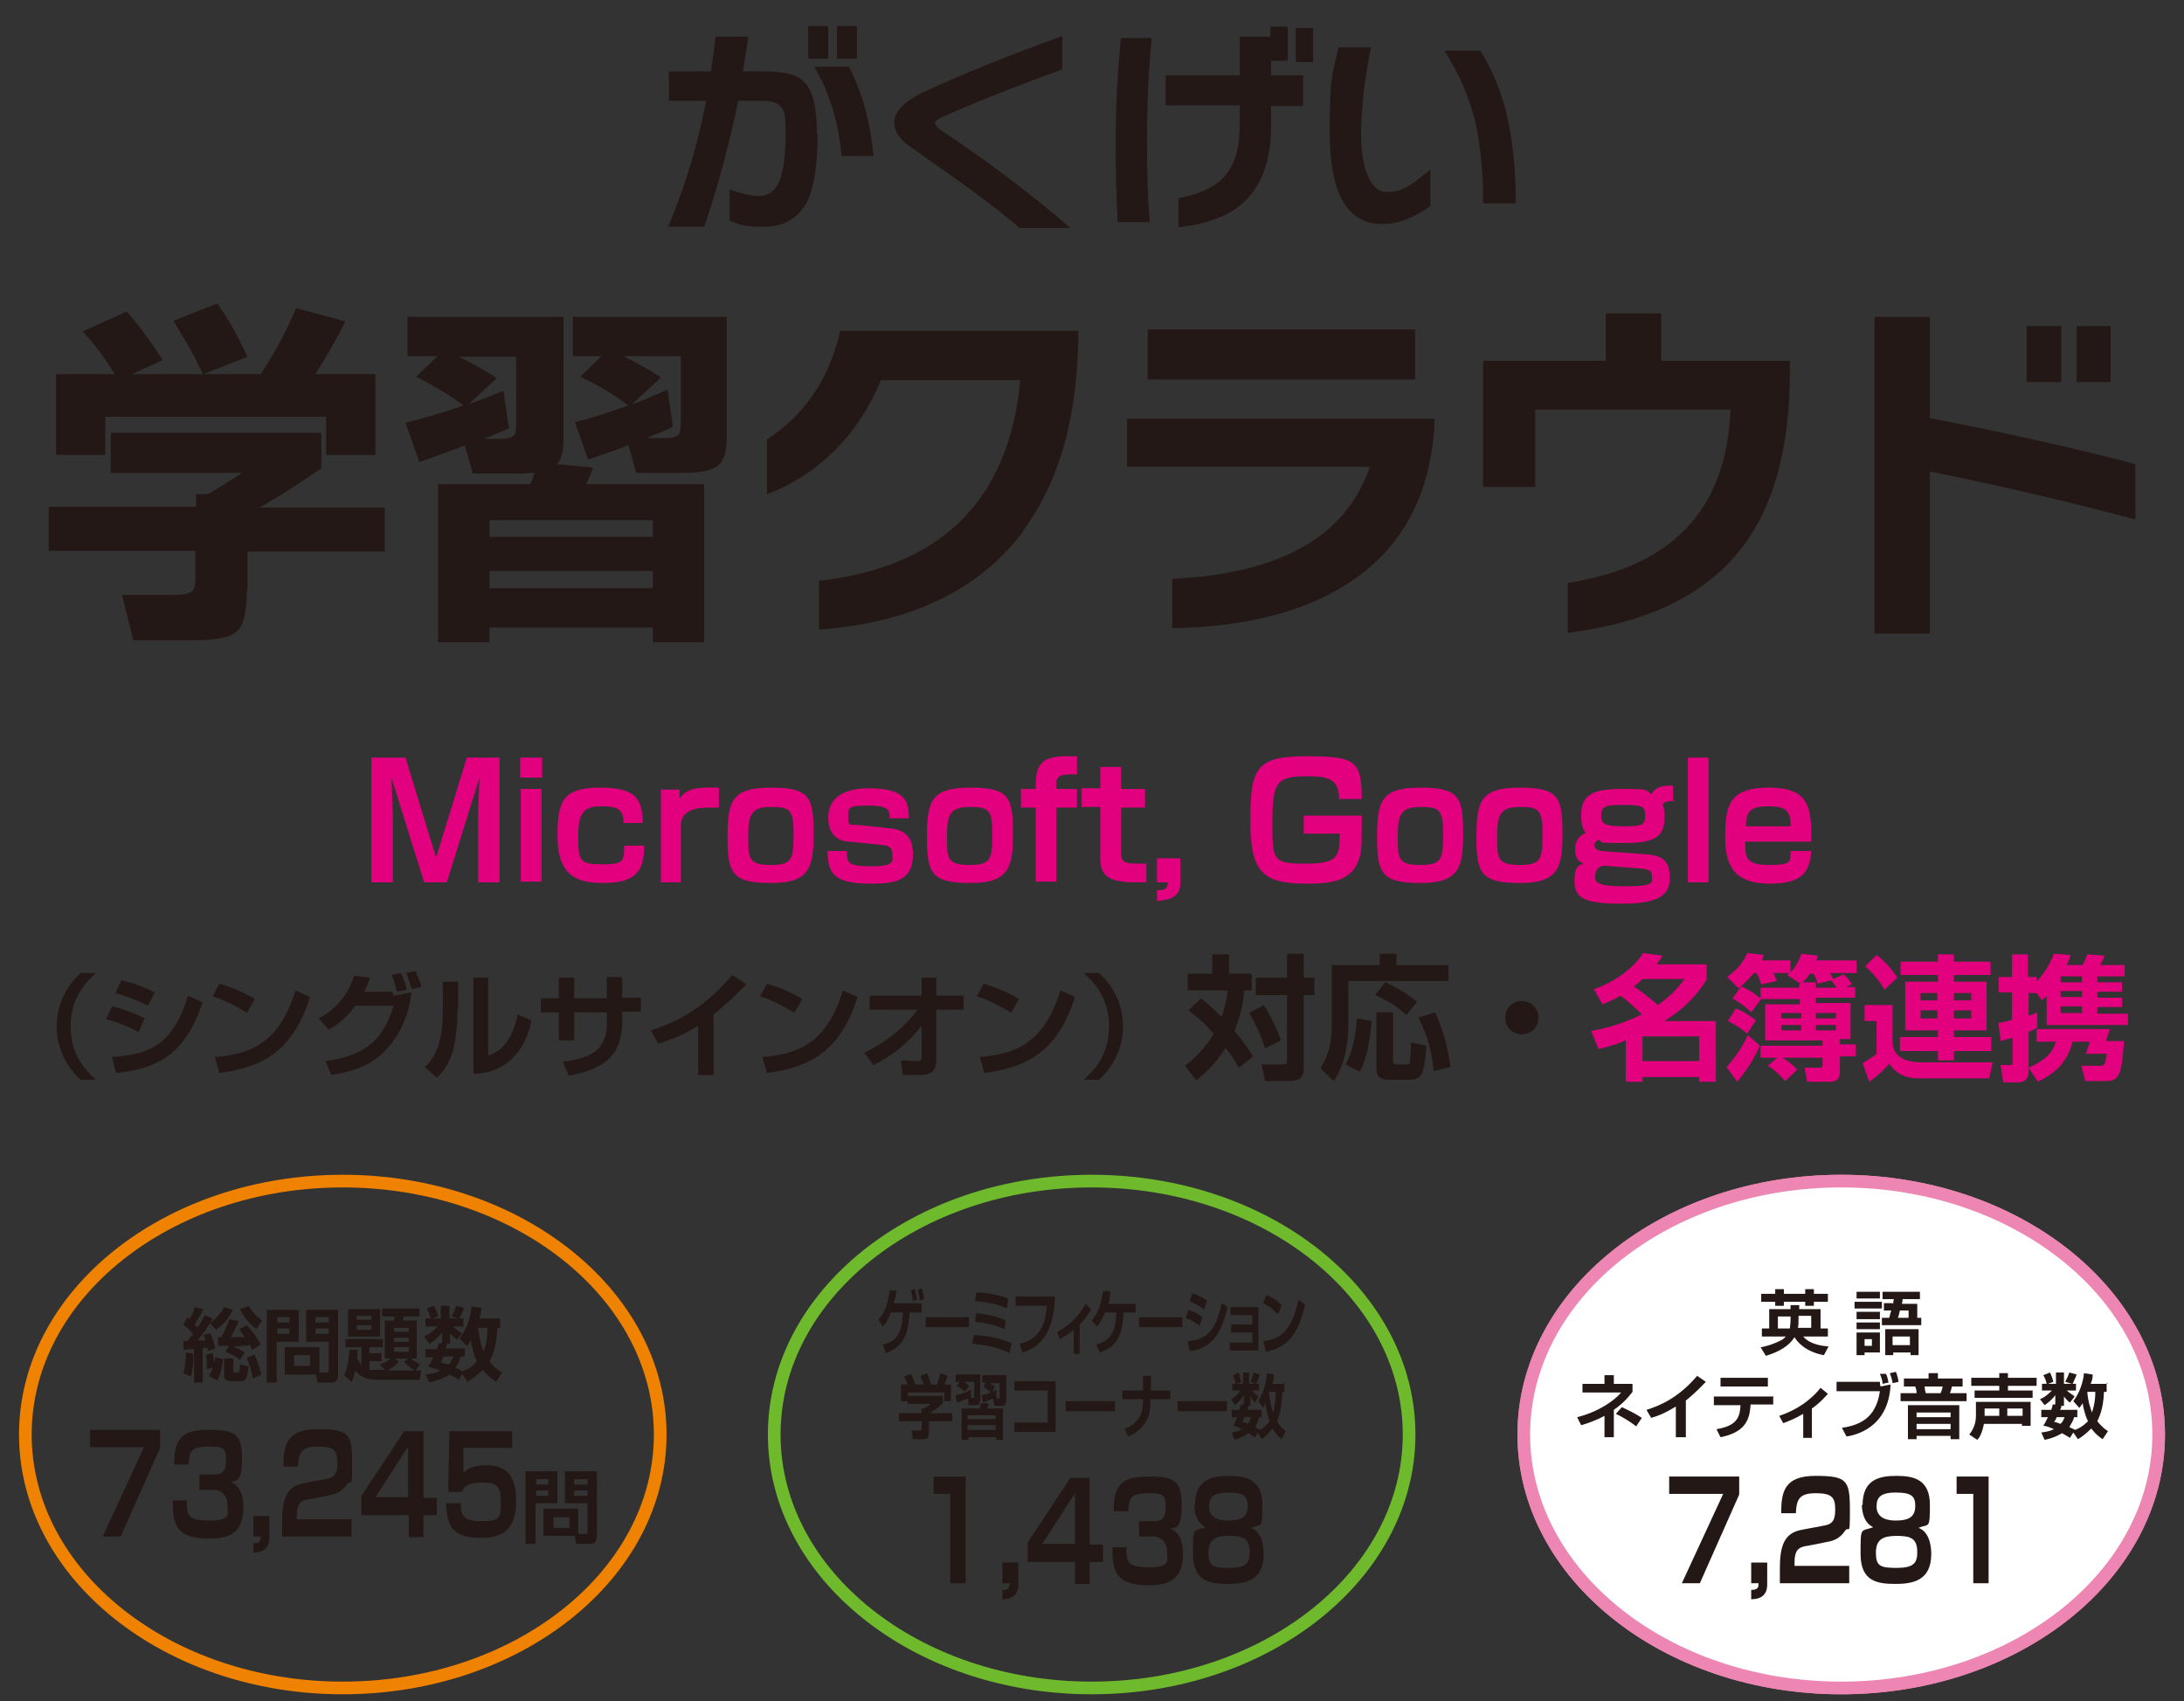<?xml version="1.0" encoding="UTF-8"?>
<svg id="_レイヤー_1" data-name="レイヤー 1" xmlns="http://www.w3.org/2000/svg" version="1.1" viewBox="0 0 327.5 255.1">
  <rect x="0" y="0" width="327.5" height="255.1" fill="#333333" stroke="none"/>
  <defs>
    <style>
      .cls-1 {
        fill: #fff;
      }

      .cls-1, .cls-2 {
        stroke: #ed86b3;
      }

      .cls-1, .cls-2, .cls-3, .cls-4 {
        stroke-miterlimit: 10;
        stroke-width: 1.9px;
      }

      .cls-2, .cls-3, .cls-4 {
        fill: none;
      }

      .cls-5 {
        fill: #231815;
      }

      .cls-5, .cls-6 {
        stroke-width: 0px;
      }

      .cls-3 {
        stroke: #ef8200;
      }

      .cls-4 {
        stroke: #6fb92c;
      }

      .cls-6 {
        fill: #e3007f;
      }
    </style>
  </defs>
  <g>
    <g>
      <path class="cls-5" d="M122.6,20c0,5.1-.6,8.7-1.9,10.8s-3.3,3.2-6.2,3.2-3.5-.3-5.1-.9v-4.7c1.7.6,3.2,1,4.5,1s2.4-.8,3-2.3c.6-1.5.9-3.8.9-7s-.2-3.4-.7-4.1c-.5-.6-1.5-.9-3-.9h-3.4c-1.3,6.4-3,12.7-5.1,18.9h-5.4c2.5-5.9,4.4-12.2,5.7-18.9h-5.6v-4.4h6.3c.3-1.9.5-3.6.7-5.2h4.9c-.2,1.6-.5,3.3-.8,5.2h3.2c3,0,5,.5,6,1.6,1.3,1.3,1.9,3.9,1.9,7.8ZM124.2,8.8h-3V3.9h3v4.9ZM131.1,23.4h-4.9c-.5-5.3-1.9-9.7-4.1-13.4h5.2c2,3.8,3.2,8.3,3.7,13.4ZM128.5,8.8h-3V3.9h3v4.9Z"/>
      <path class="cls-5" d="M160.4,34.2h-7.5c-3.2-2.8-8.1-6.4-14.7-11-1.5-1.1-2.5-1.7-2.7-2-.9-.9-1.4-1.8-1.4-2.8,0-1.7,1.5-3.2,4.4-4.6,5.6-2.6,12.5-5.4,20.8-8.4v5c-7.7,2.8-13.7,5.2-18.1,7.2-.7.3-1,.6-1,.8s.3.7.9,1.1c7.7,5.2,14.2,10.1,19.4,14.7Z"/>
      <path class="cls-5" d="M172.7,5.7c-.5,5-.7,10.2-.7,15.6s.1,7.7.4,12h-4.8c-.2-3.8-.3-7.7-.3-11.6,0-5.9.3-11.3.8-16h4.7ZM195.4,15.9h-4.8v3.1c0,5.2-1.5,9.1-4.4,11.6-2.2,1.9-5.4,3-9.5,3.5v-4.4c2.9-.5,5.1-1.5,6.5-2.8,1.8-1.7,2.7-4.4,2.7-8.1v-3h-11.1v-4.5h11.1v-5.8h4.6v-1.5h2.6v5.1h-2.5v2.2h4.8v4.5ZM196.9,9.3h-2.6v-5.1h2.6v5.1Z"/>
      <path class="cls-5" d="M214.5,30.9c-2.5,1.8-4.9,2.7-7.2,2.7-5.3,0-7.9-4.6-7.9-13.7s.4-8.3,1.3-12.8h4.9c-1,4.7-1.5,9.2-1.5,13.4s1.3,8.3,3.8,8.3,3.8-1.1,6.6-3.4v5.6ZM227.3,30.5h-4.9c0-4.7-.4-8.6-1.1-11.9-.9-3.8-2.4-7.4-4.7-11h5.4c1.8,2.9,3.1,6.1,3.9,9.4.9,3.8,1.4,8.2,1.4,13.4Z"/>
    </g>
    <g>
      <path class="cls-5" d="M37,88.6c0,3.2-.5,5.3-1.5,6.1-1,.9-3.1,1.3-6.4,1.3h-9.1l-1.7-6.8h8.1c1.5,0,2.4-.3,2.7-.9.1-.3.2-.9.2-1.8v-3.9H7.3v-6.6h22.1v-1.9h1.8c1.7-1,3.4-2.1,5.1-3.2h-19.7v-6h31.6v5.3c-3,2.1-6.1,4.1-9.3,5.9h18.8v6.6h-20.6v5.9ZM24.4,54l-4.6,2.1h10.6c-1.1-2.5-2.6-5.1-4.4-8l6.6-2.6c1.8,2.6,3.3,5.3,4.5,8l-6.6,2.6h8.6c2.2-3.4,4-6.7,5.3-9.9l7.4,2c-1.3,2.6-2.8,5.2-4.5,7.9h9v12.1h-7.4v-5.7H15.8v5.7h-7.4v-12.1h8.8c-1.4-2.3-3-4.5-4.8-6.4l6.6-3c2.1,2.4,3.8,4.8,5.4,7.3Z"/>
      <path class="cls-5" d="M88.9,70.2c-.3.9-.7,1.7-1,2.4h17.7v23.7h-7.7v-2.2h-24.5v2.2h-7.7v-23.7h13.8c.3-.6.5-1.2.7-1.7-.7,0-1.3.1-2,.1h-7.3l-1.2-4.2c-2.4.9-4.6,1.7-6.8,2.5l-2.1-5.9c2.7-.7,5.6-1.5,8.7-2.6-2-1.5-4.3-2.9-7.1-4.3l3.2-3.1h-4.5v-5.9h23.4v18.3c0,1.8-.3,3.1-1,3.8l5.3.5ZM76.4,64.2c-1.1.5-2.4,1-3.8,1.6h2.6c1.2,0,1.9-.3,2.1-.9,0-.3.1-.7.1-1.3v-10.1h-8.6c2.3,1.1,4.2,2.2,5.7,3.2l-4.2,3.9c1.7-.6,3.4-1.3,5.2-2l.8,5.6ZM97.9,80.5v-2.5h-24.5v2.5h24.5ZM97.9,88.2v-2.6h-24.5v2.6h24.5ZM94.4,66.7c-2.1.8-4.1,1.5-6.2,2.2l-2-5.6c2.6-.6,5.2-1.5,8-2.5-2.2-1.7-4.6-3.1-7.2-4.3l3.2-3.1h-4.3v-5.9h23.1v17.9c0,2.1-.4,3.5-1.1,4.2-.9.9-2.6,1.3-5.1,1.3h-7.4l-1.2-4.3ZM100.9,64c-1.2.6-2.5,1.1-4,1.7h2.9c1.3,0,2-.3,2.2-1,0-.3.1-.7.1-1.2v-10.1h-8.6c2.1,1.1,4,2.1,5.6,3.2l-4.3,4c2-.7,3.8-1.5,5.3-2.2l.8,5.5Z"/>
      <path class="cls-5" d="M153.5,79.6c-6.6,8.8-16.8,13.8-30.7,14.8v-7.3c18.4-2.1,28.5-12.1,30.2-30.1h-20.9c-1.6,3.9-3.8,7.4-6.8,10.4-3.1,3.1-6.5,5.3-10.3,6.7v-8.2c5.7-3.7,9.4-9.2,11-16.3h35.7c0,12.6-2.8,22.6-8.3,30Z"/>
      <path class="cls-5" d="M215.1,64c-.7,10.4-4.9,18.2-12.7,23.3-6.6,4.4-15.5,6.7-26.6,6.9v-7.4c16.3-.8,26.1-6.4,29.6-16.8h-36.4v-7.2h46.1v1.1ZM212.2,56.9h-40.1v-7.5h40.1v7.5Z"/>
      <path class="cls-5" d="M268.4,55.7c0,11.9-2.6,21-7.9,27.3-5.4,6.5-13.8,10.4-25.4,11.9v-7.5c15.7-2.4,23.8-11,24.4-26h-29.3v11.6h-7.8v-18.9h18.4v-7.1h8.3v7.1h19.3v1.6Z"/>
      <path class="cls-5" d="M320.2,77.9c-9.7-2.6-19.9-5-30.8-7.2v24.3h-8.3v-47.5h8.3v15.2c13,2.5,23.3,4.9,30.8,6.9v8.2ZM309.1,57.3h-5.2v-8.4h5.2v8.4ZM316.5,57.3h-5.1v-8.4h5.1v8.4Z"/>
    </g>
  </g>
  <g>
    <g>
      <path class="cls-6" d="M60.8,113.6l4.6,15,4.6-15h4.9v18.7h-3.2v-10.6c0-.4.2-4.7.2-5.1l-4.9,15.7h-3.4l-4.9-15.7c0,.4.2,4.9.2,5.2v10.5h-3.2v-18.7h4.9Z"/>
      <path class="cls-6" d="M81.3,113.6v3h-3.3v-3h3.3ZM81.2,118.3v13.9h-3.1v-13.9h3.1Z"/>
      <path class="cls-6" d="M93.5,123.4c0-2.1-1-2.5-3.2-2.5s-3.6.4-3.6,4.3.2,4.4,3.5,4.4,3.4-.4,3.4-2.8h3c0,4.2-1.6,5.6-6.3,5.6s-6.7-1.9-6.7-7.2,1-7.1,6.4-7.1,6.3,1.7,6.4,5.3h-3Z"/>
      <path class="cls-6" d="M101.9,118.3v1.4c1.1-1.4,2.3-1.7,5.9-1.6v3c-.4,0-.8,0-1.4,0-1.2,0-4.3,0-4.3,2.7v8.5h-3v-13.9h2.9Z"/>
      <path class="cls-6" d="M122,125c0,4.9-.5,7.4-6.3,7.4s-6.6-1.3-6.6-6.8.6-7.5,6.5-7.5,6.4,1.5,6.4,6.9ZM115.6,129.7c3.2,0,3.4-.9,3.4-4.6s-.5-4.1-3.4-4.1-3.4,1.1-3.4,4.4,0,4.3,3.4,4.3Z"/>
      <path class="cls-6" d="M133.4,122.6c0-1,0-1.8-3.1-1.8s-3.1.2-3.1,1.7.2,1.1,1.5,1.2l4.7.5c2.2.2,3.5,1.2,3.5,3.9,0,4-2.7,4.4-6.3,4.4-5.4,0-6.5-1.4-6.5-4.9h2.9c0,1.7,0,2.3,3.7,2.3s3.1-.9,3.1-1.8-.3-1.3-1.6-1.4l-4.8-.5c-.8,0-3.2-.3-3.2-3.6s2.8-4.4,6.1-4.4c5.9,0,5.9,2.3,6,4.5h-3Z"/>
      <path class="cls-6" d="M151.9,125c0,4.9-.5,7.4-6.3,7.4s-6.6-1.3-6.6-6.8.6-7.5,6.5-7.5,6.4,1.5,6.4,6.9ZM145.4,129.7c3.2,0,3.4-.9,3.4-4.6s-.5-4.1-3.4-4.1-3.4,1.1-3.4,4.4,0,4.3,3.4,4.3Z"/>
      <path class="cls-6" d="M155.3,117.7c0-4.1,1.9-4.4,6.2-4.3v2.7c-2,0-3.1,0-3.1,1.4v.8h3.1v2.8h-3.1v11.1h-3.1v-11.1h-2.2v-2.8h2.2v-.6Z"/>
      <path class="cls-6" d="M165,115h3.1v3.3h3.6v2.8h-3.6v6.6c0,1.5.3,1.8,2.7,1.8s.7,0,1.1,0v2.8c-.6,0-1.1,0-1.4,0-4.3,0-5.5-.9-5.5-3.7v-7.6h-2.8v-2.8h2.8v-3.3Z"/>
      <path class="cls-6" d="M177,128.7v3.8c0,2.2-2.1,2.5-3.5,2.6v-1.6c1.6,0,1.6-.6,1.6-1.2h-1.6v-3.6h3.5Z"/>
      <path class="cls-6" d="M200.8,119.8c0-3.3-2.1-3.4-5-3.4-4.4,0-5,1-5,6.8s0,6.3,4.9,6.3,5.2-1,5.2-4.5h-5.4v-2.7h8.7c0,5,0,5.6-.6,7-1.2,3.1-5,3.2-7.6,3.2-6.6,0-8.5-1.6-8.5-9.4s.8-9.7,8.2-9.7,8.5.5,8.5,6.4h-3.3Z"/>
      <path class="cls-6" d="M219.4,125c0,4.9-.5,7.4-6.3,7.4s-6.6-1.3-6.6-6.8.6-7.5,6.5-7.5,6.4,1.5,6.4,6.9ZM213,129.7c3.2,0,3.4-.9,3.4-4.6s-.5-4.1-3.4-4.1-3.4,1.1-3.4,4.4,0,4.3,3.4,4.3Z"/>
      <path class="cls-6" d="M234.3,125c0,4.9-.5,7.4-6.3,7.4s-6.6-1.3-6.6-6.8.6-7.5,6.5-7.5,6.4,1.5,6.4,6.9ZM227.9,129.7c3.2,0,3.4-.9,3.4-4.6s-.5-4.1-3.4-4.1-3.4,1.1-3.4,4.4,0,4.3,3.4,4.3Z"/>
      <path class="cls-6" d="M251.1,120.1c-1.2,0-1.5.1-1.8.6.2.4.3.7.3,1.7,0,2.5-.7,4-5.7,4s-3.2,0-4.2-.5c-.3.2-.6.4-.6.9s.7.8,1,.8l6.8.5c2.3.2,3.5.9,3.5,3.5s-1.6,3.9-7.2,3.9-7.1-.8-7.1-3.4,1-2.4,1.4-2.6c-1.3-.4-1.3-1.8-1.3-2.1,0-.4,0-1.9,1.6-2.5-.7-.8-.7-2.2-.7-2.7,0-3,1.7-3.9,6-3.9s3.7.1,4.5.8c.5-.8,1.2-1.4,3.3-1.3v2.5ZM240.5,129.8c-.9.1-1.3.8-1.3,1.6s0,1.5,4.6,1.5,3.9-.7,3.9-1.5-.3-1.1-2.1-1.2l-5.1-.4ZM240.1,122.3c0,1.3.6,1.6,3.5,1.6s3.1-.3,3.1-1.7-.7-1.5-3.2-1.5-3.4,0-3.4,1.7Z"/>
      <path class="cls-6" d="M256.2,113.6v18.7h-3.1v-18.7h3.1Z"/>
      <path class="cls-6" d="M261.7,126.2c0,2.3,0,3.5,3.6,3.5s3.1-.6,3.2-2.1h3.1c-.2,3.1-1.3,4.9-6.2,4.9s-6.7-2.2-6.7-6.9.5-7.5,6.5-7.5,6.5,2.8,6.4,8.1h-9.9ZM268.5,123.9c0-1.8-.2-3-3.2-3s-3.4.8-3.5,3h6.8Z"/>
    </g>
    <g>
      <path class="cls-5" d="M14.4,145.9c-1.7,1.5-3.8,3.8-3.8,8s2.1,6.5,3.8,8h-2.3c-.9-.8-3.6-3.5-3.6-8s2.7-7.2,3.6-8h2.3Z"/>
      <path class="cls-5" d="M20.7,154.7c-1.8-.9-2.7-1.3-4.8-1.9l.9-1.9c1,.2,3.2.9,4.9,1.8l-.9,2ZM16.8,158.5c5.7-.4,9.1-1.8,11.4-9.2l2.2,1c-2.4,7-5.9,9.9-13,10.6l-.6-2.4ZM22.2,150.8c-1.8-.9-3.8-1.6-4.9-1.9l.9-1.9c1,.2,3.1.8,5,1.8l-1,2Z"/>
      <path class="cls-5" d="M37.1,151.9c-.4-.2-2.6-1.7-5.2-2.5l1-1.9c2.4.7,4.2,1.6,5.3,2.3l-1.2,2.1ZM32.1,158.5c5.5-.4,9.8-2.1,12.2-10l2.2,1c-2.6,8.1-7,10.5-13.6,11.4l-.7-2.5Z"/>
      <path class="cls-5" d="M47.8,152.7c2.9-1.5,4.5-3.9,5.3-6.4l2.4.3c-.3.8-.5,1.4-.9,2.1h4.2l.2.6,2.7-.5c-.4,3.4-1.6,6.3-4,8.8-2.2,2.3-5.1,3.1-8,3.6l-.9-2.1c5.2-.7,8.6-2.6,10.2-8.3h-5.7c-1.5,2-2.7,2.8-4,3.6l-1.5-1.7ZM59.5,148.7c-.4-1.7-.5-1.9-.8-2.5l1.4-.3c.2.3.5,1,.9,2.5l-1.5.3ZM61.7,148.3c-.1-.5-.4-1.5-.8-2.4l1.4-.3c.5,1.1.8,2,.9,2.4l-1.5.3Z"/>
      <path class="cls-5" d="M68.6,151.4c0,2-.2,3.8-.5,5.4-.4,2-1.3,3.6-2.6,4.8l-1.8-1.6c.9-.9,2.7-2.6,2.7-8.3v-4.5h2.3v4.2ZM73.2,158.3c1-.4,2.1-.9,3-2.4.4-.6,1.1-1.9,1.4-3.8l2.1.9c-.9,4.7-4,8-8.7,8v-14.4h2.2v11.7Z"/>
      <path class="cls-5" d="M91,146.5h2.3v3.1h2.8v2.1h-2.8v1.5c0,5.5-3.3,7.2-8,8.1l-.9-2.1c4.9-.6,6.6-2.2,6.6-5.9v-1.5h-4.9v4.2h-2.3v-4.2h-2.7v-2.1h2.7v-3.1h2.3v3.1h4.9v-3.1Z"/>
      <path class="cls-5" d="M107.1,161.2h-2.4v-7.4c-2.1,1.3-3.7,2-6,2.7l-1.1-2c3-1,7.5-2.7,12.2-8.3l2.1,1.4c-.8.9-2.4,2.5-4.9,4.5v9Z"/>
      <path class="cls-5" d="M119.2,151.9c-.4-.2-2.6-1.7-5.2-2.5l1-1.9c2.4.7,4.2,1.6,5.3,2.3l-1.2,2.1ZM114.2,158.5c5.5-.4,9.8-2.1,12.2-10l2.2,1c-2.6,8.1-7,10.5-13.6,11.4l-.7-2.5Z"/>
      <path class="cls-5" d="M129.7,157.8c3.1-1.5,5.9-3.7,7.9-6.4h-7.2v-2.1h7.8v-2.7h2.2v2.7h4.1v2.1h-4.1v7.6c0,2.1-1.3,2.2-3.1,2.2s-1.4,0-1.9,0l-.3-2.2c.8,0,1.7.1,2.3.1s.8,0,.8-.6v-4.7c-2.6,3.5-6.2,5.4-7.2,5.9l-1.4-1.8Z"/>
      <path class="cls-5" d="M151.7,151.9c-.4-.2-2.6-1.7-5.2-2.5l1-1.9c2.4.7,4.2,1.6,5.3,2.3l-1.2,2.1ZM146.8,158.5c5.5-.4,9.8-2.1,12.2-10l2.2,1c-2.6,8.1-7,10.5-13.6,11.4l-.7-2.5Z"/>
      <path class="cls-5" d="M162.5,161.9c1.7-1.5,3.8-3.8,3.8-8s-2.1-6.5-3.8-8h2.3c.9.8,3.6,3.5,3.6,8s-2.7,7.2-3.6,8h-2.3Z"/>
      <path class="cls-5" d="M180.1,149.7c.8.6,1.7,1.4,3.1,2.8.1-.3.6-1.7.9-4h-6v-2.5h3.7v-2.9h2.5v2.9h3.4v2.5h-1.1c-.2,2.1-.6,3.9-1.5,6.1.3.3,1.8,2.1,2.8,3.8l-2.1,1.7c-1-1.7-1.9-2.8-2-3-1.4,2.2-2.8,3.6-4.4,4.9l-1.7-2.2c.8-.6,2.8-2.2,4.3-4.8-1.6-1.9-3.2-3-3.8-3.5l1.8-1.7ZM189.5,150.7c1.2,1.8,1.9,3.5,2.6,5.3l-2.4,1.2c-.4-1.3-1.3-3.6-2.4-5.3l2.2-1.2ZM195.5,143v3.6h1.6v2.6h-1.6v10.8c0,1.7-.6,2.1-2.4,2.1h-3.4l-.5-2.5h3c.8,0,.8-.1.8-.6v-9.8h-4.7v-2.6h4.7v-3.6h2.6Z"/>
      <path class="cls-5" d="M206.9,143h2.5v1.7h7.8v2.4h-15v6.6c0,2.8-.6,6.1-2.2,8.4l-2-1.9c1.1-1.9,1.7-3.5,1.7-6.3v-9.2h7.2v-1.7ZM205.7,153.1c-.2,2.1-.6,5.4-1.8,7.6l-2.1-1.1c1.4-2.6,1.6-6,1.7-6.9l2.2.4ZM207.6,147.2c1.3.6,3,1.5,4.9,3l-1.6,2c-1.4-1.3-2.7-2.1-4.7-3l1.5-1.9ZM206.5,151.8h2.4v7.3c0,.4.2.5.6.5h1.4c.2,0,.4,0,.5-.3.1-.4.2-2.4.2-3l2.3.5c-.3,3.5-.4,5.1-2.4,5.1h-3.4c-.4,0-1.7-.1-1.7-1.5v-8.6ZM215.2,151.8c1.3,2.7,2,5.9,2.3,8.2l-2.5.6c-.4-3.3-.8-4.9-2.3-8l2.4-.8Z"/>
      <path class="cls-5" d="M230.7,152.6c0,1.4-1.1,2.5-2.5,2.5s-2.5-1.1-2.5-2.5,1.1-2.5,2.5-2.5,2.5,1.1,2.5,2.5Z"/>
      <path class="cls-6" d="M239.1,148.3c3.3-1.2,5.9-3.2,7.3-5.4l2.9.4c-.3.5-.5.8-.9,1.3h7.5v2.3c-.7,1.1-2.3,3.7-6.3,6.2h7.7v9.1h-2.5v-.7h-8.5v.7h-2.5v-6.2c-1.9.8-3.3,1.1-4.1,1.3l-1.1-2.7c1.4-.3,4.2-.8,7.6-2.5-.8-.8-2.2-2.1-3.2-2.8-1.2.7-2,1-2.7,1.3l-1.3-2.3ZM246.3,146.8c-.2.2-.7.7-1.3,1.1.3.2,2.3,1.6,3.6,2.8,2.3-1.6,3.4-3.1,4-3.9h-6.3ZM246.3,155.4v3.7h8.5v-3.7h-8.5Z"/>
      <path class="cls-6" d="M263.9,156.8c-.6,1.5-2.1,3.9-3.4,5.4l-1.6-2.2c1.3-1.4,2.6-3.4,3.2-4.8l1.8,1.6ZM270,147.5h0c0,0-2-1.3-2-1.3.2-.2.3-.2.4-.3h-2.5c.2.2.4.8.5,1.2l-2.3.5c-.3-1-.5-1.3-.7-1.7h-.4c-.9,1.1-1.6,1.7-2.3,2.3l-1.7-1.7c1-.8,2.2-1.7,3-3.6l2.5.3c-.1.3-.2.5-.3.8h4.3v1.8c.2-.2,1.2-1.3,1.6-2.8l2.5.3c-.1.4-.2.5-.2.7h6v1.9h-4c.2.3.4.7.5.9l1.6-.7c.5.5.8.8,1.2,1.5l-.9.4h1.4v1.6h-5.9v.8h5.2v5.4h-1.6v.8h2.4v1.8h-2.4v2.1c0,.6,0,1.7-1.4,1.7h-3.5l-.4-2.1h2.2c.3,0,.5,0,.5-.4v-1.1h-6c.9.6,1.6,1.1,2.2,1.8l-1.8,1.7c-.6-.7-1.7-1.8-2.6-2.3l1.4-1.2h-2.5v-1.8h9.3v-.8h-8.6v-5.4h5.2v-.8h-5.8,0c0,0-1.5,2-1.5,2-.9-.9-1.8-1.5-2.8-2.1l1.3-1.8c1.5.7,1.9,1,2.9,1.8v-1.6h5.8v-.5ZM260.2,151.2c1.5.5,2.7,1.5,3.1,1.8l-1.3,2c-.8-.7-1.8-1.4-2.9-1.9l1.2-1.9ZM267.1,151.9v.8h3v-.8h-3ZM267.1,153.7v.8h3v-.8h-3ZM272.3,147.3v.8h3.1c-.5-.8-.6-.8-.8-1.1l-2,.5c-.4-1-.4-1.2-.7-1.5h-.5c-.5.8-.9,1.1-1.1,1.3h2ZM272.3,151.9v.8h3v-.8h-3ZM272.3,153.7v.8h3v-.8h-3Z"/>
      <path class="cls-6" d="M298.3,161.7h-9.9c-1.7,0-3.6,0-5.1-2.2-.6.7-1.9,2-3,2.7l-1-2.8c.2-.1,1.3-.7,2.1-1.4v-4.9h-1.8v-2.4h4.2v5.6c0,1.4,1,3,4.4,3h10.6l-.5,2.4ZM281.4,143.2c1.2.9,2.3,2.1,3.1,3.4l-1.9,1.8c-.6-1-1.4-2.2-2.9-3.5l1.7-1.7ZM285,144.2h5.6v-1.1h2.4v1.1h5.5v2h-5.5v1h4.9v7.3h-4.9v1h5.6v2.1h-5.6v1.4h-2.4v-1.4h-5.7v-2.1h5.7v-1h-4.9v-7.3h4.9v-1h-5.6v-2ZM288,148.9v1.1h2.5v-1.1h-2.5ZM288,151.5v1.2h2.5v-1.2h-2.5ZM293,148.9v1.1h2.6v-1.1h-2.6ZM293,151.5v1.2h2.6v-1.2h-2.6Z"/>
      <path class="cls-6" d="M299.6,153.4c.6-.1,1.3-.2,2.1-.5v-4.1h-2v-2.3h2v-3.4h2.4v3.4h1.3v.7c1.8-2,2.3-3.5,2.6-4.2l2.5.2c-.2.5-.3,1-.6,1.5h2.4c.3-.5.5-1.1.7-1.6l2.6.2c-.2.5-.4,1-.7,1.4h3.7v1.7h-4.1v.9h3.7v1.4h-3.7v.9h3.7v1.4h-3.7v1h4.6v1.7h-12.2v-4.4c-.3.3-.3.4-.7.7l-.8-1.1h-1.2v3.4c.6-.2.9-.3,1.3-.5v2.3c-.4.2-.7.4-1.3.6v6c0,.4-.1,1.6-1.6,1.6h-2.2l-.4-2.6h1.4c.4,0,.4-.1.4-.4v-3.7c-.7.2-1.2.3-1.8.5l-.3-2.6ZM316.4,154.3l-.6,1.8h2.7c-.3,4.6-.6,6-2.6,6h-3.2l-.6-2.3h2.8c.8,0,.8-.3,1-1.8h-3.1l.6-1.8h-2.6c-.8,2.9-2.3,4.6-5.2,6l-1.4-2.1c3.1-1.4,3.7-2.7,4.1-3.9h-2.9v-1.9h11ZM309,146.4v.9h3.2v-.9h-3.2ZM309,148.6v.9h3.2v-.9h-3.2ZM309,150.9v1h3.2v-1h-3.2Z"/>
    </g>
  </g>
  <g>
    <g>
      <ellipse class="cls-3" cx="51.4" cy="215.1" rx="47.6" ry="38"/>
      <g>
        <path class="cls-5" d="M29,203c0,.6,0,2.3-.4,3.4l-1.1-.5c.3-1.1.4-2.4.4-3.1l1.1.2ZM29,200.1c-.7-.8-1.1-1.2-1.5-1.4l.6-1.2c.1.1.2.1.3.3.5-.8.7-1.4.8-1.8l1.3.3c-.4.9-1.2,2.1-1.3,2.3.1.1.3.3.4.5.7-1,.9-1.5,1.1-1.9l1.2.5c-.1.3-.3.4-.4.7.5-.4,1.5-1.2,2.1-2.4l1.3.4c-.6,1.4-1.7,2.4-2.5,3l-.9-1c-.4.7-1.3,1.9-1.9,2.6.7,0,1,0,1.2,0-.1-.4-.2-.5-.3-.8l1-.3c.4.7.7,1.8.8,2.3l-1.1.4c0-.2,0-.3-.1-.5h-.7v5.2h-1.3v-5c-1.2,0-1.3.1-1.6.1v-1.3c.4,0,.4,0,.6,0l.7-.9ZM31.4,206.2c.2-.3.3-.5.5-1.1l-.9.2c0-.7,0-1.8-.1-2.2l1-.2c.1.5.2,1.1.2,1.6,0-.3.2-.6.2-1l1.1.3c0,1.1-.3,2.2-.8,3.2l-1.3-.7ZM34.1,201.8c-1,0-1.2,0-1.4,0v-1.3c0,0,.5,0,.5,0,.6-1.2.9-1.8,1.2-2.7l1.4.3c-.3.8-.6,1.3-1.2,2.4.7,0,1.2,0,2.1,0-.5-.7-.6-.9-.8-1.2l1.1-.6c.8.8,1.5,1.8,2.1,2.9l-1.3.8c-.1-.3-.2-.4-.3-.7-1.1.1-1.6.2-2.5.2,1.1.5,1.4.7,1.7.9l-.7,1.1c-.6-.5-1.4-.9-2.2-1.2l.5-.8ZM35,203.7v1.8c0,.1,0,.3.2.3h.4c.2,0,.3,0,.4-1.2l1.3.3c-.2,1.3-.3,2.2-1,2.2h-1.7c-.4,0-1-.1-1-.7v-2.7h1.3ZM38.5,199.3c-1-.7-1.8-1.6-2.5-3l1.3-.5c.7,1.2,1.4,1.8,2,2.2l-.8,1.2ZM38.1,203c.4.8.9,2.1,1.1,3.1l-1.3.6c-.3-1.5-.5-2.2-.9-3.1l1.2-.5Z"/>
        <path class="cls-5" d="M40.1,196.4h4.7v4.8h-3.3v6.1h-1.5v-10.9ZM41.6,197.5v.8h1.8v-.8h-1.8ZM41.6,199.2v.8h1.8v-.8h-1.8ZM48,205.8h1c.3,0,.3-.1.3-.3v-4.3h-3.4v-4.8h4.8v9.7c0,1.1-.6,1.2-1,1.2h-2.1l-.2-1.2h-4.7v-4.1h5.2v3.8ZM44.1,203.2v1.6h2.4v-1.6h-2.4ZM47.3,197.5v.8h2v-.8h-2ZM47.3,199.2v.8h2v-.8h-2Z"/>
        <path class="cls-5" d="M57,204.6c.9-.3,1.4-.7,1.5-.9h-.8v-5.7h1.4c0-.3.1-.6.1-.6h-1.9v-1.2h5.6v1.2h-2.4c0,.2,0,.4-.1.6h2.1v5.7h-.9c.4.4.9.6,1.4.9l-.7.9h.9l-.3,1.4h-6.4c-1.7,0-2.6-.6-3.2-1.4-.3,1.1-.4,1.4-.6,1.7l-1.1-1c.2-.5.7-1.5.8-3.8h1.2c0,.4,0,.8,0,1.4.2.3.4.7.6.9v-2.7h-2.4v-1.2h5.6v1.2h-2v.9h1.8v1.2h-1.8v1.3c.3,0,.7,0,1,0h1.3l-.8-.9ZM52.2,196.3h4.8v4.1h-4.8v-4.1ZM53.5,197.3v.6h2.2v-.6h-2.2ZM53.5,198.7v.7h2.2v-.7h-2.2ZM59.8,204.2c-.6.7-1.5,1.2-1.7,1.3h4.1c-.6-.3-1-.7-1.6-1.3l.6-.5h-2l.6.5ZM59.1,199.1v.6h2.2v-.6h-2.2ZM59.1,200.6v.6h2.2v-.6h-2.2ZM59.1,202v.7h2.2v-.7h-2.2Z"/>
        <path class="cls-5" d="M75,197.6v1.5h-.4c-.2,3.3-.9,4.5-1.2,5,.7,1,1.5,1.5,1.9,1.7l-.9,1.4c-.7-.5-1.3-.9-2-1.8-.9.9-1.8,1.5-2.3,1.8l-.8-1.2-.5.9c-.3-.2-.6-.4-1.4-.8-.6.4-1.4.8-3,1.2l-.6-1.2c1.1-.1,1.7-.3,2.2-.6-1-.4-1.5-.5-1.8-.6.3-.4.5-.8.8-1.4h-1.2v-1.2h1.7c.1-.4.2-.6.3-.9h.5c0,0,0-1.6,0-1.6-.7.9-1.4,1.4-1.9,1.7l-.8-1.1c.9-.4,1.7-1.1,2-1.5h-1.8v-1.2h.8c-.2-.6-.3-.9-.6-1.5l1.1-.4c.2.5.5,1,.6,1.6l-.9.3h1.3v-1.9h1.3v1.9h1.4l-1.1-.3c.2-.3.5-.8.7-1.6l1.2.3c-.3.7-.4,1-.7,1.6h.6v1.2h-1.6c.7.6,1.1.9,1.4,1l-.8,1c-.2-.2-.6-.5-1-1v1.6h-.9.4c0,.3,0,.3-.2.7h2.9v1.2h-.6c-.1.4-.3.9-.8,1.7.4.2.7.3,1.1.5h0c1.2-.4,1.8-1.1,2.1-1.5-.5-1.1-.8-2.4-.9-3.1-.2.4-.4.6-.6.8l-1.1-1.1c1.2-1.5,1.7-3.4,1.8-4.8l1.5.2c0,.4-.1.8-.3,1.6h2.9ZM66.5,203.5c-.2.3-.3.6-.4.8.4.1.7.2,1.2.3.4-.5.6-.9.7-1.2h-1.5ZM71.7,199.1c.2,1.7.5,2.8.8,3.6.3-.7.6-1.8.6-3.6h-1.5Z"/>
        <path class="cls-5" d="M24,214.5v2.6l-5.9,13.3h-2.7l6.2-13.4h-8.1v-2.6h10.5Z"/>
        <path class="cls-5" d="M28,224.9c0,2.2,0,3.1,3.4,3.1s2.7-1.1,2.7-2.3-.6-2.3-2.2-2.3h-2v-2.3h2c.9,0,2,0,2-2s-.4-2.2-2.5-2.2c-3,0-3,.9-3.1,2.7h-2.2c0-4.5,1.7-5.2,5.4-5.2s4.8.6,4.8,4.4-1.2,3.2-1.7,3.4c.5.2,1.9.9,1.9,3.8,0,4.2-2.6,4.7-5.1,4.7-4.9,0-5.5-1.9-5.5-5.7h2.3Z"/>
        <path class="cls-5" d="M40.4,227.4v3.2c0,1.9-1.4,2.2-2.4,2.2v-1.4c1.1,0,1.1-.5,1.1-1h-1.1v-3.1h2.4Z"/>
        <path class="cls-5" d="M46.3,224.8c-1,.2-1.8.4-1.8,2.5v.5h8.2v2.6h-10.4v-2.2c0-3.3.6-5.3,3.2-5.8l3.2-.6c1.3-.2,1.9-.6,1.9-2.4s-.4-2.5-2.9-2.5-2.9.9-3,3h-2.2c0-3.1.4-5.6,5.1-5.6s5.2.6,5.2,5-.1,2.4-.7,3.2c-.6.9-1.4,1.5-2.7,1.7l-3,.6Z"/>
        <path class="cls-5" d="M63.5,214.5v10.1h2v2.6h-2v3.3h-2.2v-3.3h-7.1v-2.9l6.4-9.7h3ZM61.2,216.9l-4.9,7.6h4.9v-7.6Z"/>
        <path class="cls-5" d="M76.8,214.5v2.6h-7.3v3.8c.3-.4,1.1-1.2,3.4-1.2,3.5,0,4.5,2.1,4.5,5.4s-1.2,5.5-5.2,5.5-5.2-1.4-5.3-5.2h2.2c0,1.4,0,2.7,3,2.7s3-.6,3-2.8-.3-3-2.8-3-2.8.9-3,1.4h-2.1l.2-9.1h9.4Z"/>
        <path class="cls-5" d="M78.9,220.6h4.7v4.8h-3.3v6.1h-1.5v-10.9ZM80.4,221.8v.8h1.8v-.8h-1.8ZM80.4,223.5v.8h1.8v-.8h-1.8ZM86.8,230h1c.3,0,.3-.1.3-.3v-4.3h-3.4v-4.8h4.8v9.7c0,1.1-.6,1.2-1,1.2h-2.1l-.2-1.2h-4.7v-4.1h5.2v3.8ZM83,227.5v1.6h2.4v-1.6h-2.4ZM86.1,221.8v.8h2v-.8h-2ZM86.1,223.5v.8h2v-.8h-2Z"/>
      </g>
    </g>
    <g>
      <ellipse class="cls-4" cx="163.7" cy="215.1" rx="47.6" ry="38"/>
      <g>
        <path class="cls-5" d="M138.2,195.5v1.3h-1.8c-.2,3.6-1.1,5.2-3.6,6.1l-.4-1.3c2.5-.5,2.9-2.5,3-4.8h-1.8c-.5,1.3-.9,1.8-1.2,2.1l-.7-1c.6-.7,1.4-1.7,1.7-4.4h1c0,.6-.1,1.1-.4,1.9h4.1ZM136.9,195.1c0-.4-.2-1.2-.3-1.6l.6-.2c.1.5.2,1,.3,1.6l-.7.2ZM137.9,195c0-.6-.2-1.3-.3-1.6l.6-.2c.2.5.3,1.2.4,1.6l-.6.2Z"/>
        <path class="cls-5" d="M145.3,197.5v1.5h-6.5v-1.5h6.5Z"/>
        <path class="cls-5" d="M151.4,202.9c-1.8-.9-3.4-1.2-5.6-1.4l.2-1.3c1.9,0,4,.5,5.7,1.2l-.3,1.5ZM150.6,199.3c-1.5-.7-2.7-.9-4.4-1.1l.2-1.3c1.9.2,3.1.5,4.4,1.1l-.2,1.4ZM151,196.2c-1.7-.8-3.4-1-4.8-1.1l.2-1.3c1.5,0,3.5.4,4.8.9l-.2,1.4Z"/>
        <path class="cls-5" d="M158.2,194.4c-.1,2.7-.6,7.2-4.9,8.4l-.4-1.3c3.5-.8,3.9-3.7,4.1-5.7h-4.7v-1.4h5.9Z"/>
        <path class="cls-5" d="M161.9,203h-.9v-3.6c-.9.8-1.6,1.1-2.1,1.4l-.4-1.1c2.5-1.2,3.8-3.3,4.3-4.2l.8.9c-.2.3-.8,1.3-1.7,2.2v4.5Z"/>
        <path class="cls-5" d="M170.3,195.5v1.3h-1.8c-.2,3.2-.9,5.2-3.6,6l-.5-1.2c2.7-.7,2.9-2.8,3-4.8h-1.7c-.5,1.2-.9,1.8-1.2,2.1l-.8-.9c1.3-1.4,1.6-3.8,1.7-4.4h1.1c0,.6-.1,1.1-.3,1.9h4.1Z"/>
        <path class="cls-5" d="M177.3,197.5v1.5h-6.5v-1.5h6.5Z"/>
        <path class="cls-5" d="M179.9,198.8c-.8-.6-1.2-.8-2.1-1.2l.4-1.2c.4.1,1.4.5,2.1,1.1l-.4,1.3ZM178.2,201.1c2.5-.3,4-1.1,5-5.7l.9.6c-1.1,4.4-2.6,6.2-5.7,6.6l-.3-1.5ZM180.5,196.3c-.8-.6-1.7-1-2.1-1.2l.4-1.2c.4.1,1.3.5,2.2,1.1l-.4,1.3Z"/>
        <path class="cls-5" d="M188.7,196v6.5h-4.3v-1.2h3.4v-1.5h-3.2v-1.2h3.2v-1.4h-3.3v-1.2h4.2Z"/>
        <path class="cls-5" d="M191.6,197c-.2-.1-1.1-1.1-2.2-1.6l.5-1.2c1.1.4,1.8,1,2.3,1.5l-.5,1.3ZM189.4,201.1c2.4-.3,4.3-1.3,5.3-6.2l1,.7c-1.1,5-3,6.5-5.9,7.1l-.3-1.5Z"/>
        <path class="cls-5" d="M141.4,209.4v1c-.5.5-1.3,1.1-2,1.5h3.4v1.2h-3.5v1.6c0,.5,0,1.1-.8,1.1h-1.6l-.2-1.3h1.2c.3,0,.3,0,.3-.4v-1h-3.4v-1.2h3.4v-.7h.3c0,0,.7-.3,1-.7h-3.4v-1.2h5.2ZM136.1,207.6c-.2-.5-.3-.8-.5-1.2l1-.4c.4.6.5,1.2.6,1.6h1.3c-.2-.7-.4-1-.5-1.3l1-.4c.3.5.4,1,.6,1.7h.9c.1-.2.2-.6.5-1.7l1.1.4c-.2.6-.3.8-.5,1.3h1v2.5h-1v-1.3h-5.5v1.3h-1v-2.5h1Z"/>
        <path class="cls-5" d="M145.7,209.5c0,0-.2.1-.2.1h.4c.1,0,.2,0,.2-.2v-2.2h-1.6c.1,0,.4.2.8.6l-.6.9c-.3-.3-.8-.7-1.2-.9l.4-.6h-.6v-1.1h3.7v3.8c0,.2,0,.8-.7.8h-1.1v-1c-.8.3-1.4.5-1.7.6l-.2-1.1c.3,0,1.3-.3,2.3-.8v1ZM150.4,211.2v4.7h-1v-.4h-4.2v.4h-1v-4.7h2.7c0-.2.1-.4.2-.8h1.1c0,.4,0,.5-.2.8h2.5ZM145.1,212.2v.6h4.2v-.6h-4.2ZM145.1,213.7v.7h4.2v-.7h-4.2ZM149.6,209.5s-.2.1-.3.2h.5c.1,0,.1,0,.1-.2v-2.1h-1.5c.5.3.7.4.8.5l-.5,1c-.3-.3-.6-.5-1.2-.9l.3-.7h-.5v-1.1h3.6v3.7c0,.9-.5.9-.7.9h-1.1l-.2-1.1c-.7.3-1,.4-1.5.6l-.2-1.1c.7-.1,1.5-.4,2.2-.8v1Z"/>
        <path class="cls-5" d="M158.3,207.2v7.5h-6.2v-1.4h5v-4.8h-5v-1.4h6.1Z"/>
        <path class="cls-5" d="M167.2,210.1v1.5h-7.4v-1.5h7.4Z"/>
        <path class="cls-5" d="M171.4,208.5v-2.2h1.2v2.2h2.9v1.3h-3c0,1.2,0,2.6-.9,3.7-.9,1.3-2,1.7-2.4,1.9l-.6-1.1c1.3-.5,1.9-1.3,2.2-1.7.6-.9.6-2.3.6-2.4v-.4s-3.1,0-3.1,0v-1.3h3.1Z"/>
        <path class="cls-5" d="M184,210.1v1.5h-7.4v-1.5h7.4Z"/>
        <path class="cls-5" d="M192.6,207.4v1.3h-.3c-.1,2.8-.6,3.9-.8,4.4.5.9,1.1,1.3,1.3,1.5l-.6,1.2c-.5-.4-.9-.8-1.4-1.6-.6.8-1.2,1.3-1.6,1.6l-.6-1-.4.8c-.2-.2-.4-.3-1-.7-.4.3-1,.7-2.1,1l-.4-1.1c.7-.1,1.2-.3,1.5-.5-.7-.4-1-.5-1.3-.5.2-.3.4-.7.6-1.3h-.8v-1.1h1.2c0-.3.1-.6.2-.8h.4c0,0,0-1.4,0-1.4-.5.8-1,1.2-1.3,1.5l-.6-.9c.7-.3,1.2-1,1.4-1.3h-1.2v-1h.5c-.1-.5-.2-.8-.4-1.3l.8-.4c.2.4.3.9.4,1.4l-.6.3h.9v-1.7h.9v1.7h1l-.8-.3c.1-.3.3-.7.5-1.4l.9.3c-.2.6-.3.9-.5,1.4h.4v1h-1.1c.5.5.8.7,1,.9l-.5.9c-.2-.1-.4-.4-.7-.9v1.4h-.6.3c0,.2,0,.3-.1.6h2.1v1.1h-.4c0,.3-.2.8-.6,1.5.3.1.5.3.7.4h0c.8-.4,1.3-1,1.5-1.3-.4-1-.6-2.1-.6-2.7-.2.3-.3.5-.4.7l-.7-1c.8-1.3,1.2-3,1.3-4.2l1,.2c0,.4,0,.7-.2,1.4h2ZM186.6,212.5c-.1.3-.2.5-.3.7.3,0,.5.2.8.3.3-.4.4-.8.5-1h-1ZM190.3,208.7c.1,1.5.4,2.5.6,3.1.2-.6.4-1.6.4-3.1h-1Z"/>
        <path class="cls-5" d="M144.8,221.5v15.9h-2.3v-13.4h-2.5v-2.6h4.8Z"/>
        <path class="cls-5" d="M152.7,234.4v3.2c0,1.9-1.4,2.2-2.4,2.2v-1.4c1.1,0,1.1-.5,1.1-1h-1.1v-3.1h2.4Z"/>
        <path class="cls-5" d="M163.4,221.5v10.1h2v2.6h-2v3.3h-2.2v-3.3h-7.1v-2.9l6.4-9.7h3ZM161.2,223.9l-4.9,7.6h4.9v-7.6Z"/>
        <path class="cls-5" d="M168.9,231.9c0,2.2,0,3.1,3.4,3.1s2.7-1.1,2.7-2.3-.6-2.3-2.2-2.3h-2v-2.3h2c.9,0,2,0,2-2s-.4-2.2-2.5-2.2c-3,0-3,.9-3.1,2.7h-2.2c0-4.5,1.7-5.2,5.4-5.2s4.8.6,4.8,4.4-1.2,3.2-1.7,3.4c.5.2,1.9.9,1.9,3.8,0,4.2-2.6,4.7-5.1,4.7-4.9,0-5.5-1.9-5.5-5.7h2.3Z"/>
        <path class="cls-5" d="M179.2,225.7c0-3.8,2.4-4.4,5.1-4.4s5,.6,5,4.4-.2,2.7-1.7,3.4c1.9.7,1.9,3.5,1.9,3.9,0,3.9-2.6,4.5-5.3,4.5s-5.3-.3-5.3-4.5,0-3.3,1.9-4c-1.7-.8-1.7-3-1.7-3.4ZM187.4,232.7c0-2.1-1.1-2.4-3.1-2.4s-3.1.5-3.1,2.5.6,2.3,3.1,2.3,3.1-.7,3.1-2.3ZM187.1,225.8c0-1.4-.5-2-2.9-2s-2.9.8-2.9,2.1.9,2.1,2.9,2.1,2.9-.6,2.9-2.2Z"/>
      </g>
    </g>
    <g>
      <ellipse class="cls-2" cx="276.1" cy="215.1" rx="47.6" ry="38"/>
      <ellipse class="cls-1" cx="276.1" cy="215.1" rx="47.6" ry="38"/>
      <g>
        <path class="cls-5" d="M264.1,202c.6-.1,1.8-.4,3.1-1.1.2-.1.4-.3.6-.5h-3.6v-1.2h1.1v-2.9h3.2v-.6h1.3v.6h3.2v2.9h1.1v1.2h-3.7c1,1.2,2.8,1.4,3.8,1.5l-.7,1.3c-2.8-.5-4.1-2.1-4.4-2.7-.8,1.3-2.3,2.2-4.3,2.8l-.8-1.3ZM266.2,193.3h1.3v.7h3.2v-.7h1.3v.7h2.1v1.2h-2.1v.6h-1.3v-.6h-3.2v.6h-1.3v-.6h-2.1v-1.2h2.1v-.7ZM268.5,197.4h-1.9v1.8h1.8c0-.2.1-.7.1-1.2v-.5ZM269.7,197.5c0,.6,0,1.3-.1,1.6h2v-1.8h-1.9v.2Z"/>
        <path class="cls-5" d="M278.1,195.2h4.1v1h-4.1v-1ZM278.4,193.7h3.5v1h-3.5v-1ZM278.4,196.7h3.5v1.1h-3.5v-1.1ZM278.4,198.3h3.5v1h-3.5v-1ZM278.4,199.8h3.5v3h-2.3v.4h-1.2v-3.4ZM279.6,200.8v1h1.1v-1h-1.1ZM283.9,195.5c0-.2,0-.4.1-.7h-1.7v-1.1h5.6v1.1h-2.6c0,.2,0,.3-.1.7h2.3v2.1h.6v1.1h-5.9v-1.1h1.1c.1-.4.2-.8.3-1.1h-1.1v-1.1h1.3ZM287.7,199.3v3.9h-1.2v-.4h-2.6v.4h-1.2v-3.9h5.1ZM283.8,200.4v1.3h2.6v-1.3h-2.6ZM286.2,197.6v-1.1h-1.3c-.1.5-.2.8-.3,1.1h1.6Z"/>
        <path class="cls-5" d="M242,215.5h-1.4v-3.2c-1.5.8-2.8,1.2-3.5,1.4l-.6-1.2c3.2-.8,5.6-2.5,6.6-3.7h-5.8s0-1.3,0-1.3h3.3v-1.3h1.4v1.3h2.8v1.2c-.4.5-1.1,1.5-2.8,2.7v4.1ZM245.4,213.9c-.9-.7-2.2-1.5-3.1-1.9l.9-1c.9.4,2.1,1,3,1.6l-.8,1.2Z"/>
        <path class="cls-5" d="M252.8,215.5h-1.5v-4.6c-1.3.8-2.3,1.3-3.7,1.7l-.7-1.2c1.9-.6,4.7-1.7,7.6-5.1l1.3.9c-.5.5-1.5,1.6-3,2.8v5.6Z"/>
        <path class="cls-5" d="M265.9,209.3v1.3h-3.4c-.1,2.5-1,4.2-4.5,4.9l-.6-1.2c2.9-.5,3.5-1.6,3.6-3.6h-4v-1.3h8.8ZM265.1,206.6v1.3h-7.1v-1.3h7.1Z"/>
        <path class="cls-5" d="M271.7,215.6h-1.3v-3.6c-1.4.8-2.2,1.1-3,1.4l-.6-1.1c3.6-1.2,5.5-3.3,6.2-4.2l1.1.9c-.3.3-1.1,1.3-2.4,2.2v4.5Z"/>
        <path class="cls-5" d="M281.9,207.2c0,.1,0,.4.1.7l1.5-.3c-.3,6.6-5.4,7.6-6.6,7.8l-.7-1.3c2.5-.4,5.1-1.3,5.7-5.5h-6.5v-1.4h6.5ZM282.3,207.5c0-.5-.2-1-.4-1.5h.9c.2.3.2.5.4,1.3l-.9.2ZM283.8,207.4c0-.4-.3-1.1-.4-1.5l.9-.2c.2.5.3.9.4,1.5l-.9.2Z"/>
        <path class="cls-5" d="M294.9,210.1h-9.9v-1.2h2.4c0-.5-.1-.7-.2-1h-1.7v-1.2h3.7v-.8h1.4v.8h3.7v1.2h-1.6c-.1.5-.2.7-.3,1h2.5v1.2ZM293.8,210.7v5.1h-1.3v-.5h-5.1v.5h-1.3v-5.1h7.7ZM287.4,211.8v.7h5.1v-.7h-5.1ZM287.4,213.5v.8h5.1v-.8h-5.1ZM288.6,207.9c0,.1.1.9.2,1h2.2c.2-.4.3-.9.3-1h-2.7Z"/>
        <path class="cls-5" d="M297.5,213.5c-.3,1.5-.7,2.1-1,2.4l-1.2-.8c1-1.2,1-2.5,1-2.8v-2.1h8.2v3.6h-1.3v-.3h-5.8ZM299.8,205.9h1.3v.7h4.3v1.2h-4.3v.7h3.7v1.1h-8.7v-1.1h3.7v-.7h-4.2v-1.2h4.2v-.7ZM299.8,212.3v-1.1h-2.2v1.1h2.2ZM303.3,212.3v-1.1h-2.3v1.1h2.3Z"/>
        <path class="cls-5" d="M315.9,207.4v1.3h-.4c-.1,2.8-.8,3.9-1,4.4.7.9,1.3,1.3,1.6,1.5l-.8,1.2c-.6-.4-1.1-.8-1.7-1.6-.8.8-1.5,1.3-2,1.6l-.7-1-.5.8c-.3-.2-.5-.3-1.2-.7-.5.3-1.2.7-2.6,1l-.5-1.1c.9-.1,1.5-.3,1.9-.5-.9-.4-1.3-.5-1.6-.5.2-.3.4-.7.7-1.3h-1v-1.1h1.5c.1-.3.2-.6.2-.8h.4c0,0,0-1.4,0-1.4-.6.8-1.2,1.2-1.6,1.5l-.7-.9c.8-.3,1.5-1,1.8-1.3h-1.5v-1h.7c-.1-.5-.2-.8-.5-1.3l1-.4c.2.4.4.9.5,1.4l-.8.3h1.2v-1.7h1.2v1.7h1.2l-1-.3c.1-.3.4-.7.6-1.4l1.1.3c-.2.6-.4.9-.6,1.4h.5v1h-1.4c.6.5,1,.7,1.2.9l-.7.9c-.2-.1-.5-.4-.9-.9v1.4h-.8.4c0,.2,0,.3-.2.6h2.6v1.1h-.5c0,.3-.3.8-.7,1.5.3.1.6.3.9.4h0c1-.4,1.6-1,1.9-1.3-.5-1-.7-2.1-.8-2.7-.2.3-.3.5-.5.7l-.9-1c1-1.3,1.5-3,1.6-4.2l1.3.2c0,.4,0,.7-.3,1.4h2.6ZM308.4,212.5c-.1.3-.2.5-.4.7.3,0,.6.2,1,.3.4-.4.5-.8.6-1h-1.3ZM313,208.7c.1,1.5.5,2.5.7,3.1.2-.6.5-1.6.5-3.1h-1.3Z"/>
        <path class="cls-5" d="M260.8,221.5v2.6l-5.9,13.3h-2.7l6.2-13.4h-8.1v-2.6h10.5Z"/>
        <path class="cls-5" d="M265,234.4v3.2c0,1.9-1.4,2.2-2.4,2.2v-1.4c1.1,0,1.1-.5,1.1-1h-1.1v-3.1h2.4Z"/>
        <path class="cls-5" d="M270.9,231.8c-1,.2-1.8.4-1.8,2.5v.5h8.2v2.6h-10.4v-2.2c0-3.3.6-5.3,3.2-5.8l3.2-.6c1.3-.2,1.9-.6,1.9-2.4s-.4-2.5-2.9-2.5-2.9.9-3,3h-2.2c0-3.1.4-5.6,5.1-5.6s5.2.6,5.2,5-.1,2.4-.7,3.2c-.6.9-1.4,1.5-2.7,1.7l-3,.6Z"/>
        <path class="cls-5" d="M279.3,225.7c0-3.8,2.4-4.4,5.1-4.4s5,.6,5,4.4-.2,2.7-1.7,3.4c1.9.7,1.9,3.5,1.9,3.9,0,3.9-2.6,4.5-5.3,4.5s-5.3-.3-5.3-4.5,0-3.3,1.9-4c-1.7-.8-1.7-3-1.7-3.4ZM287.5,232.7c0-2.1-1.1-2.4-3.1-2.4s-3.1.5-3.1,2.5.6,2.3,3.1,2.3,3.1-.7,3.1-2.3ZM287.2,225.8c0-1.4-.5-2-2.9-2s-2.9.8-2.9,2.1.9,2.1,2.9,2.1,2.9-.6,2.9-2.2Z"/>
        <path class="cls-5" d="M298.2,221.5v15.9h-2.3v-13.4h-2.5v-2.6h4.8Z"/>
      </g>
    </g>
  </g>
</svg>